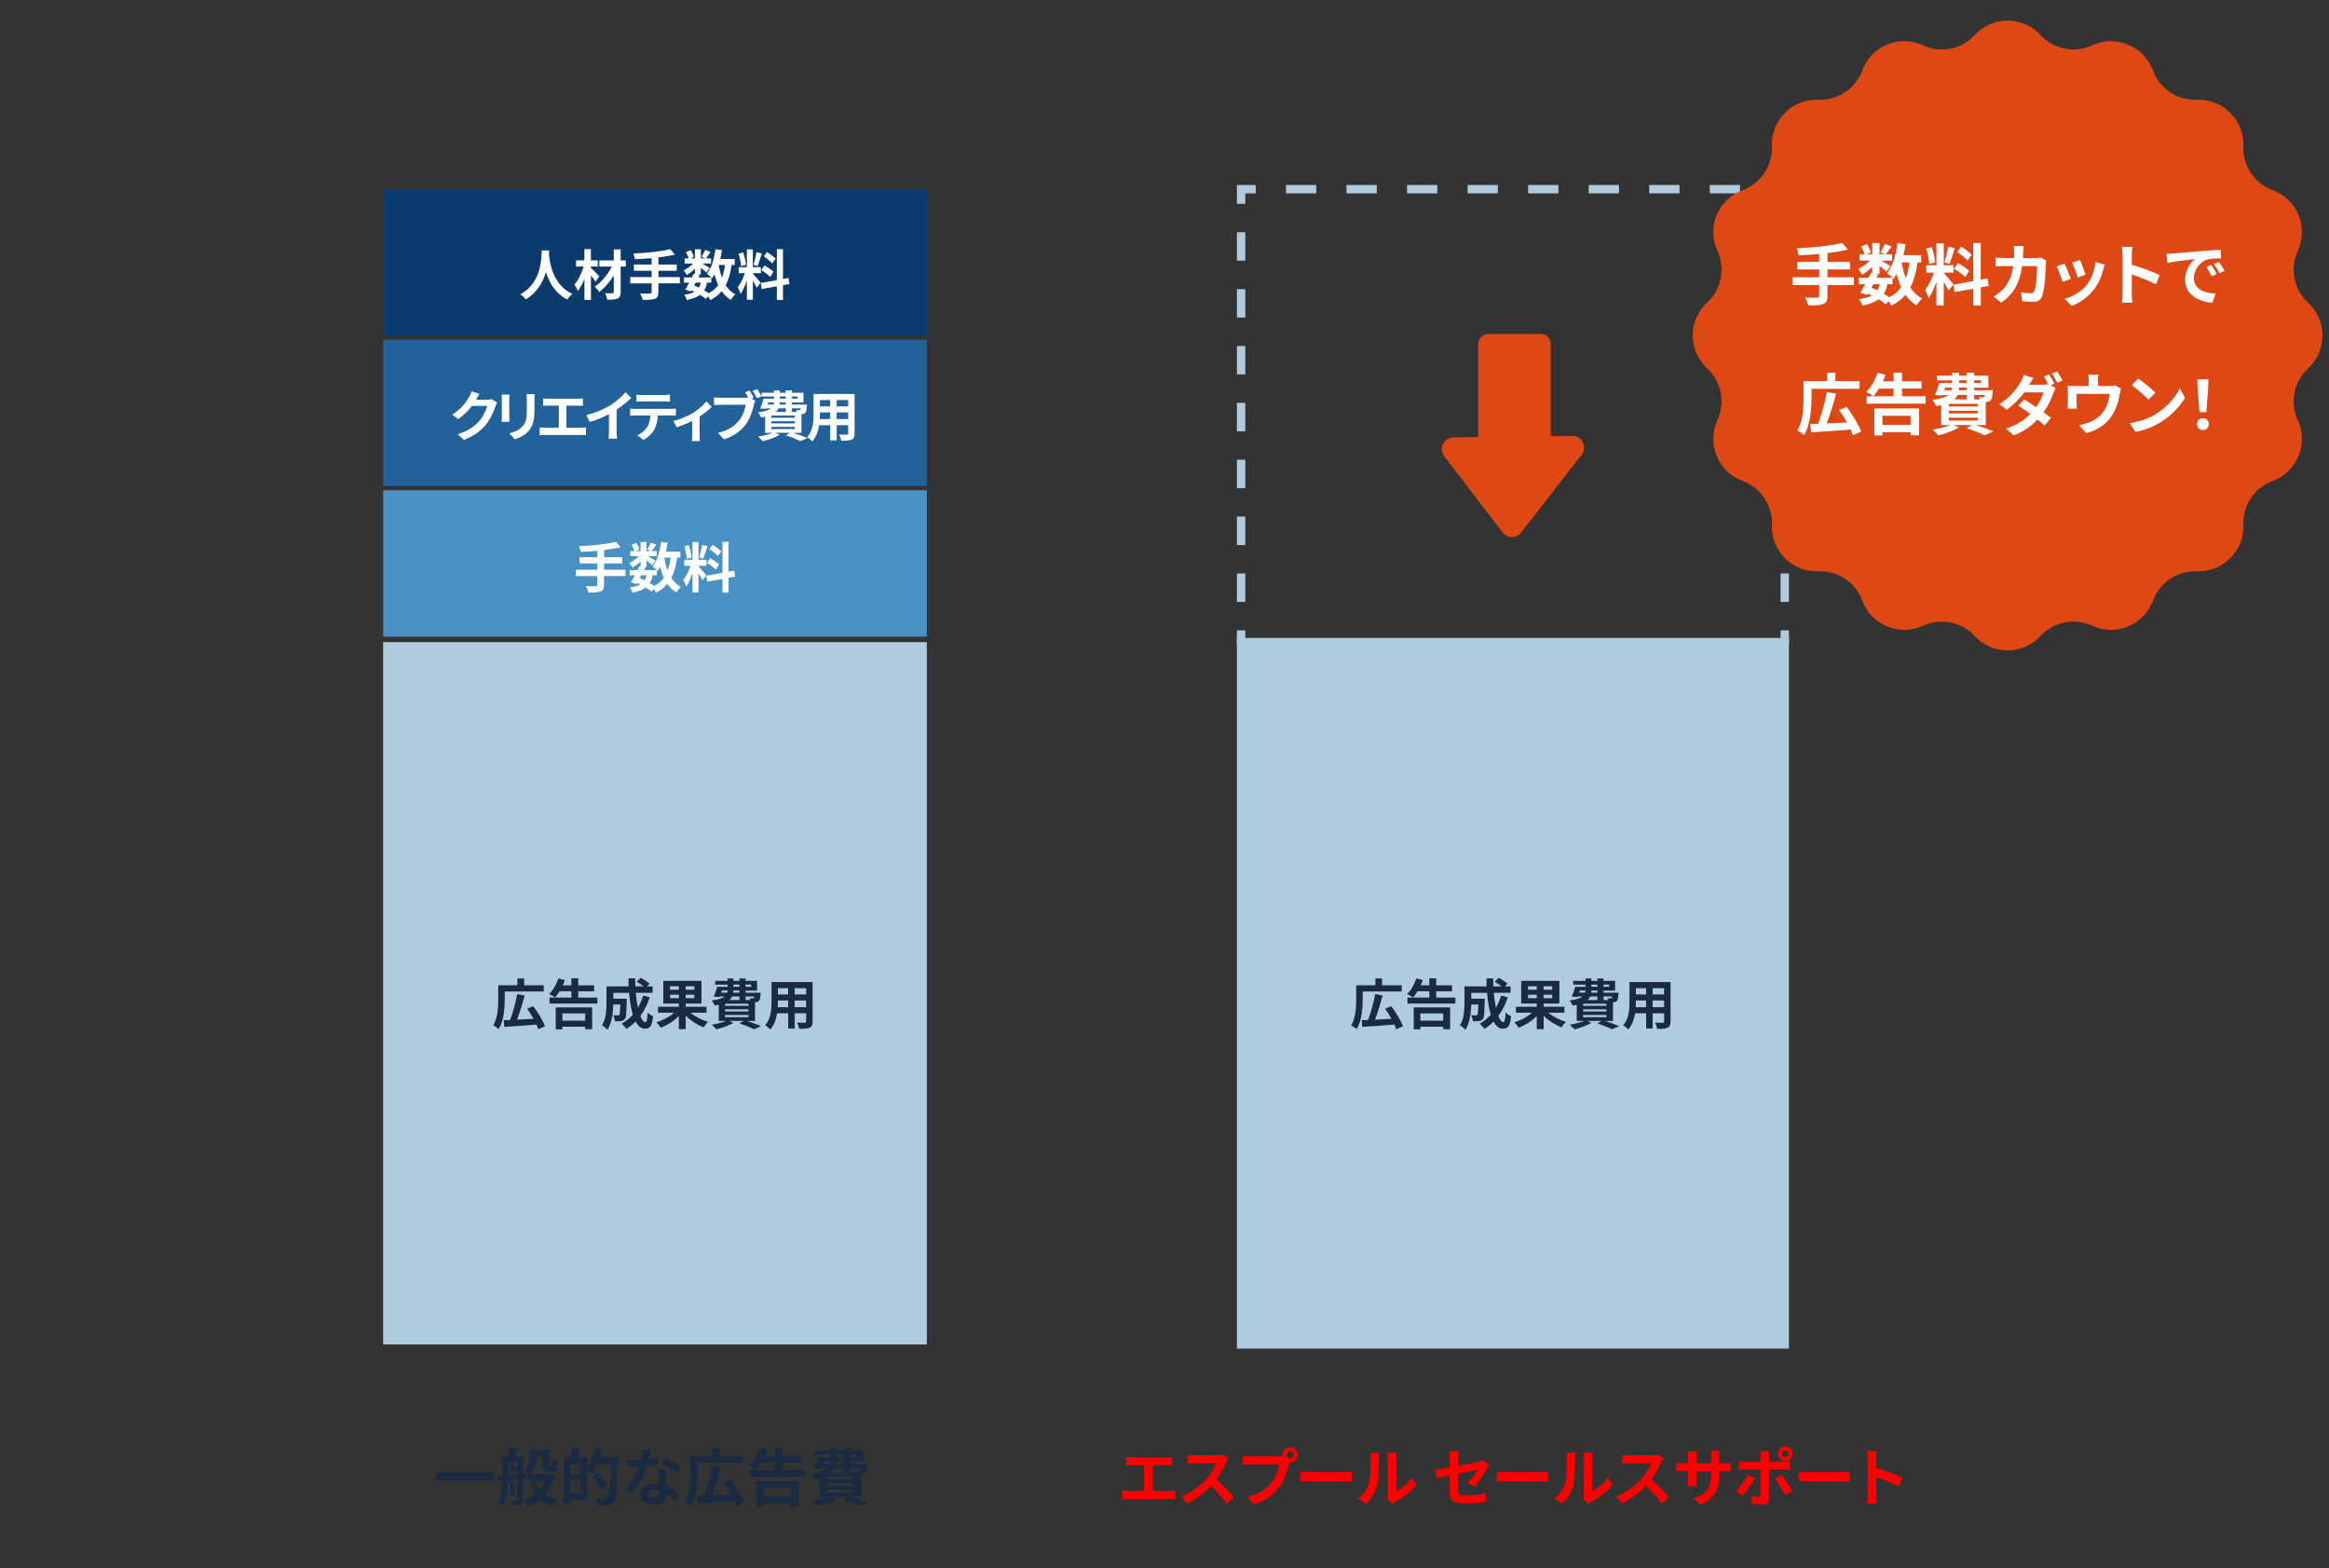 <?xml version="1.0" encoding="UTF-8"?>
<svg id="_レイヤー_19" data-name="レイヤー_19" xmlns="http://www.w3.org/2000/svg" viewBox="0 0 557 375">
  <rect x="0" y="0" width="557" height="375" fill="#333333" stroke="none"/>
  <defs>
    <style>
      .cls-1 {
        fill: #0b3a6d;
      }

      .cls-2 {
        fill: #4990c4;
      }

      .cls-3, .cls-4 {
        fill: #afcbdd;
      }

      .cls-5 {
        stroke-dasharray: 6.8 6.8;
      }

      .cls-5, .cls-4, .cls-6, .cls-7 {
        stroke: #afcbdd;
        stroke-miterlimit: 10;
        stroke-width: 2px;
      }

      .cls-5, .cls-6, .cls-7 {
        fill: none;
      }

      .cls-8 {
        fill: #fff;
      }

      .cls-6 {
        stroke-dasharray: 7.24 7.24;
      }

      .cls-9 {
        fill: red;
      }

      .cls-10 {
        fill: #dd4814;
      }

      .cls-11 {
        fill: #1a2a40;
      }

      .cls-12 {
        fill: #226199;
      }
    </style>
  </defs>
  <g>
    <path class="cls-11" d="M118.09,352.09v1.93h-13.8v-1.93h13.8Z"/>
    <path class="cls-11" d="M125.09,353.71v4.9c0,.67-.11,1.07-.54,1.32-.42.24-.97.27-1.83.27-.04-.39-.24-1.02-.42-1.39.48.01.97.01,1.12.01.18,0,.22-.06.22-.24v-4.71l-2.13.22c-.03,1.98-.24,4.48-1.25,6.09-.25-.24-.85-.63-1.2-.78.87-1.42,1.02-3.43,1.05-5.14l-.87.09-.18-1.42,1.05-.09v-4.62h1.37c.17-.64.34-1.44.4-2.04l1.91.3c-.22.62-.46,1.23-.67,1.74h1.96v4.12l.63-.08.04,1.37-.67.08ZM121.52,352.71c.67-.06,1.4-.14,2.13-.21v-2.9h-2.13v3.11ZM122.71,349.95c.36.57.67,1.33.76,1.86l-1.12.45c-.08-.51-.34-1.3-.67-1.89l1.04-.42ZM123.04,357.72h-1.02v-3.42h1.02v3.42ZM132.61,352.84c-.44,1.9-1.19,3.42-2.19,4.59.83.58,1.82,1.04,2.99,1.29-.38.34-.83,1.02-1.07,1.47-1.24-.34-2.28-.88-3.13-1.61-.87.69-1.89,1.22-3.01,1.62-.2-.43-.62-1.12-.95-1.48,1.04-.3,1.98-.77,2.78-1.38-.63-.84-1.14-1.82-1.53-2.94l1.38-.31h-1.83v-1.56h.63c-.27-.27-.92-.79-1.25-.99,1.06-.83,1.17-1.92,1.17-2.83v-1.96h4.77v3.31c0,.25-.01.41.01.45.03.06.09.08.15.08h.24c.08,0,.15-.02.19-.06.06-.03.09-.12.12-.31.03-.21.04-.68.06-1.25.29.24.84.52,1.27.66-.04.61-.1,1.27-.21,1.54-.1.28-.29.49-.51.6-.21.12-.54.18-.81.18h-.78c-.36,0-.76-.12-1-.38-.24-.24-.34-.57-.34-1.5v-1.78h-1.59v.45c0,1.28-.24,2.83-1.47,3.79h4.5l.29-.06,1.12.38ZM127.93,354.09c.3.81.71,1.54,1.23,2.19.56-.63,1-1.37,1.32-2.19h-2.55Z"/>
    <path class="cls-11" d="M147.8,348.51s0,.6-.02.81c-.2,6.71-.36,9.09-.97,9.88-.42.55-.84.72-1.44.83-.57.08-1.47.06-2.35.03-.03-.5-.27-1.25-.58-1.74.96.09,1.84.09,2.23.09.3,0,.47-.06.66-.25.44-.48.63-2.73.79-8.02h-3.21c-.39.9-.85,1.72-1.32,2.37-.24-.23-.75-.57-1.16-.84v7h-4v1.09h-1.62v-11.14h1.7c.2-.75.38-1.71.43-2.41l1.95.27c-.25.75-.53,1.5-.78,2.14h2.33v2.43c.87-1.26,1.59-3.08,2.03-4.83l1.71.39c-.17.65-.36,1.28-.58,1.91h4.21ZM138.82,350.17h-2.38v2.43h2.38v-2.43ZM138.82,357.09v-2.94h-2.38v2.94h2.38ZM143.8,356.28c-.42-.9-1.35-2.37-2.08-3.46l1.39-.79c.75,1.04,1.74,2.46,2.21,3.33l-1.51.93Z"/>
    <path class="cls-11" d="M155.21,348.88c.73-.13,1.44-.3,2.02-.48l.06,1.74c-.69.18-1.62.38-2.62.53-.72,2.1-2,4.72-3.21,6.42l-1.82-.93c1.19-1.47,2.4-3.67,3.06-5.29-.27.02-.53.02-.78.02-.62,0-1.23-.02-1.88-.06l-.13-1.74c.64.07,1.44.1,2,.1.45,0,.9-.01,1.36-.06.21-.83.38-1.73.41-2.5l2.07.21c-.12.48-.32,1.25-.54,2.05ZM159.26,353.41c.01.44.06,1.16.09,1.91,1.29.48,2.34,1.23,3.1,1.92l-1,1.61c-.52-.48-1.2-1.11-2.02-1.61v.15c0,1.39-.77,2.47-2.9,2.47-1.86,0-3.33-.83-3.33-2.47,0-1.47,1.23-2.59,3.31-2.59.36,0,.69.03,1.04.06-.06-1.11-.13-2.45-.17-3.36h1.88c-.04.63-.02,1.26,0,1.92ZM156.26,358.14c1.04,0,1.35-.57,1.35-1.4v-.3c-.39-.09-.79-.15-1.21-.15-.87,0-1.42.39-1.42.92,0,.56.46.93,1.29.93ZM158.24,350.16l.96-1.48c1.08.46,2.94,1.48,3.71,2.04l-1.06,1.58c-.87-.69-2.58-1.67-3.6-2.13Z"/>
    <path class="cls-11" d="M166.9,351.88c0,2.37-.24,6.03-1.65,8.29-.33-.3-1.11-.83-1.53-.99,1.29-2.12,1.39-5.19,1.39-7.3v-3.78h5.28v-1.89h1.86v1.89h5.42v1.71h-10.77v2.07ZM176.15,360.24c-.12-.39-.29-.83-.51-1.29-3.17.25-6.52.5-8.85.63l-.17-1.84c.53-.01,1.11-.04,1.75-.06.75-2.01,1.56-4.89,1.96-7.16l2.04.41c-.58,2.26-1.36,4.77-2.08,6.66,1.43-.06,3-.13,4.54-.22-.52-.96-1.15-1.93-1.75-2.77l1.67-.72c1.29,1.71,2.7,3.97,3.24,5.55l-1.84.83Z"/>
    <path class="cls-11" d="M192.47,351.49v1.65h-13.21v-1.65h6.03v-1.72h-3.27c-.39.66-.81,1.23-1.23,1.7-.38-.29-1.18-.75-1.63-.95,1.08-1.02,2.03-2.67,2.55-4.29l1.79.45c-.17.5-.36.97-.58,1.46h2.38v-1.95h1.89v1.95h4.38v1.63h-4.38v1.72h5.29ZM180.98,354.21h10.05v6.01h-1.92v-.69h-6.3v.74h-1.83v-6.06ZM182.81,355.86v2.03h6.3v-2.03h-6.3Z"/>
    <path class="cls-11" d="M203.71,357.93c1.44.46,3.01,1.03,3.96,1.44l-1.98.86c-.88-.45-2.44-1.08-4-1.59l1.14-.71h-4l1.18.54c-1.25.73-3.15,1.41-4.68,1.78-.29-.34-.92-.97-1.29-1.27,1.4-.24,2.92-.62,3.97-1.05h-2.04v-4.46c-.35.08-.71.13-1.11.2-.15-.38-.57-1.05-.84-1.38,1.86-.24,2.94-.62,3.55-1.11h-1.32l-.04.13-1.62-.1c.33-.74.69-1.82.95-2.7h2.85v-.6h-3.4v-1.05h3.4v-.64h1.62v.64h1.67v-.64h1.7v.64h3.18v2.69h-3.18v.58h4.15s-.01.3-.03.46c-.08.97-.17,1.51-.42,1.79-.22.22-.55.34-.87.36-.06,0-.14.02-.23.02v5.17h-2.26ZM196.64,350.13h1.63c.06-.18.09-.38.09-.58h-1.53l-.19.58ZM204.16,353.19h-6.45v.58h6.45v-.58ZM204.16,354.73h-6.45v.6h6.45v-.6ZM197.71,356.91h6.45v-.62h-6.45v.62ZM199.67,351.18c-.17.36-.4.69-.73.99h2.73v-.99h-2ZM201.67,349.54h-1.67c-.01.19-.03.39-.04.58h1.71v-.58ZM200,348.51h1.67v-.6h-1.67v.6ZM203.36,347.91v.6h1.56v-.6h-1.56ZM203.36,351.18v.99h1.3c-.04-.18-.12-.36-.18-.5.34.04.66.06.82.04.14,0,.23,0,.32-.11.06-.07.1-.21.13-.43h-2.4Z"/>
  </g>
  <g>
    <path class="cls-9" d="M270.74,348.52h8.16c.45,0,.97-.04,1.41-.09v2.05c-.45-.03-.97-.06-1.41-.06h-3.17v6.12h3.97c.54,0,1.02-.06,1.41-.12v2.17c-.44-.06-1.07-.08-1.41-.08h-9.88c-.45,0-.97.01-1.47.08v-2.17c.46.08,1,.12,1.47.12h3.81v-6.12h-2.89c-.41,0-1.05.03-1.42.06v-2.05c.39.04,1,.09,1.42.09Z"/>
    <path class="cls-9" d="M293.28,349.66c-.51,1.17-1.35,2.77-2.35,4.12,1.48,1.29,3.3,3.21,4.18,4.29l-1.71,1.49c-.97-1.35-2.37-2.88-3.78-4.25-1.59,1.68-3.58,3.24-5.64,4.21l-1.54-1.62c2.42-.9,4.74-2.73,6.15-4.3.99-1.12,1.9-2.61,2.23-3.67h-5.08c-.63,0-1.45.09-1.77.11v-2.13c.41.06,1.32.1,1.77.1h5.29c.65,0,1.25-.09,1.54-.2l1.23.92c-.12.17-.39.63-.53.93Z"/>
    <path class="cls-9" d="M308.55,346.11c.97,0,1.79.81,1.79,1.8s-.81,1.78-1.79,1.78c-.06,0-.13,0-.2-.01-.04.17-.08.32-.12.45-.34,1.47-.99,3.79-2.25,5.46-1.35,1.8-3.36,3.28-6.03,4.15l-1.63-1.8c2.97-.69,4.66-2,5.88-3.52.99-1.25,1.56-2.94,1.75-4.23h-6.98c-.69,0-1.41.03-1.78.06v-2.12c.43.06,1.29.12,1.78.12h6.95c.21,0,.54-.02.85-.06-.01-.09-.03-.18-.03-.28,0-.99.81-1.8,1.8-1.8ZM308.55,348.76c.46,0,.85-.39.85-.85s-.39-.87-.85-.87-.87.39-.87.87.39.85.87.85Z"/>
    <path class="cls-9" d="M313.49,352.05h8.05c.71,0,1.37-.06,1.75-.09v2.35c-.36-.01-1.12-.08-1.75-.08h-8.05c-.86,0-1.86.03-2.42.08v-2.35c.54.04,1.63.09,2.42.09Z"/>
    <path class="cls-9" d="M327.38,354.76c.42-1.29.44-4.12.44-5.94,0-.6-.04-1.01-.13-1.38h2.2c-.01.08-.1.74-.1,1.37,0,1.77-.04,4.93-.45,6.45-.45,1.69-1.39,3.17-2.67,4.3l-1.83-1.21c1.32-.93,2.13-2.31,2.55-3.58ZM331.9,357.46v-8.74c0-.67-.11-1.25-.12-1.29h2.23s-.1.63-.1,1.3v7.84c1.21-.52,2.7-1.71,3.71-3.17l1.15,1.65c-1.25,1.62-3.4,3.24-5.08,4.09-.33.18-.51.33-.64.45l-1.26-1.04c.06-.29.12-.71.12-1.11Z"/>
    <path class="cls-9" d="M346.73,352.81c-1.33.27-2.52.51-3.15.66l-.36-1.96c.71-.09,2.03-.32,3.51-.58v-2.15c0-.49-.04-1.26-.12-1.72h2.24c-.06.46-.13,1.21-.13,1.72v1.77c2.19-.42,4.29-.84,4.96-1,.42-.09.78-.2,1.06-.35l1.44,1.11c-.13.21-.36.55-.5.83-.66,1.25-2.03,3.3-3.1,4.36l-1.65-.97c.99-.88,1.98-2.25,2.4-3.04-.46.11-2.49.5-4.62.93v3.98c0,.93.27,1.26,1.92,1.26s3.24-.21,4.72-.51l-.06,2.04c-1.25.18-3.04.33-4.65.33-3.42,0-3.92-.82-3.92-2.59v-4.09Z"/>
    <path class="cls-9" d="M360.4,352.05h8.05c.71,0,1.37-.06,1.75-.09v2.35c-.36-.01-1.12-.08-1.75-.08h-8.05c-.86,0-1.86.03-2.42.08v-2.35c.54.04,1.63.09,2.42.09Z"/>
    <path class="cls-9" d="M374.29,354.76c.42-1.29.44-4.12.44-5.94,0-.6-.04-1.01-.13-1.38h2.2c-.01.08-.1.74-.1,1.37,0,1.77-.04,4.93-.45,6.45-.45,1.69-1.39,3.17-2.67,4.3l-1.83-1.21c1.32-.93,2.13-2.31,2.55-3.58ZM378.8,357.46v-8.74c0-.67-.11-1.25-.12-1.29h2.23s-.1.63-.1,1.3v7.84c1.21-.52,2.7-1.71,3.71-3.17l1.15,1.65c-1.25,1.62-3.4,3.24-5.08,4.09-.33.18-.51.33-.64.45l-1.26-1.04c.06-.29.12-.71.12-1.11Z"/>
    <path class="cls-9" d="M397.31,349.66c-.51,1.17-1.35,2.77-2.35,4.12,1.48,1.29,3.3,3.21,4.18,4.29l-1.71,1.49c-.97-1.35-2.37-2.88-3.78-4.25-1.59,1.68-3.58,3.24-5.64,4.21l-1.54-1.62c2.42-.9,4.74-2.73,6.15-4.3.99-1.12,1.9-2.61,2.23-3.67h-5.08c-.63,0-1.45.09-1.77.11v-2.13c.41.06,1.32.1,1.77.1h5.29c.65,0,1.25-.09,1.54-.2l1.23.92c-.12.17-.39.63-.53.93Z"/>
    <path class="cls-9" d="M406.67,359.85l-1.61-1.52c2.9-1,4.17-2.29,4.17-5.98v-.57h-3.55v2.04c0,.66.04,1.28.06,1.58h-2.1c.04-.3.09-.9.09-1.58v-2.04h-1.27c-.75,0-1.29.03-1.62.06v-2.04c.25.04.87.13,1.62.13h1.27v-1.48c0-.44-.04-.9-.09-1.35h2.13c-.04.29-.09.76-.09,1.35v1.48h3.55v-1.58c0-.6-.04-1.09-.09-1.39h2.14c-.04.3-.1.79-.1,1.39v1.58h1.11c.79,0,1.25-.03,1.65-.1v1.99c-.33-.03-.86-.04-1.65-.04h-1.11v.5c0,3.72-.9,5.99-4.51,7.58Z"/>
    <path class="cls-9" d="M416.77,357.7l-1.62-1.11c1-.96,2.21-2.61,2.82-3.87l1.7.79c-.69,1.33-2.07,3.3-2.9,4.18ZM423.05,348.37v1.2h3.49c.42,0,1.08-.04,1.49-.1v1.96c-.48-.03-1.06-.04-1.47-.04h-3.51v6.97c0,.87-.5,1.41-1.56,1.41-.81,0-1.68-.04-2.44-.13l-.18-1.86c.65.12,1.31.18,1.67.18.39,0,.54-.15.56-.54.01-.55.01-5.31.01-6.01h0s-3.81-.01-3.81-.01c-.45,0-1.04.01-1.46.06v-1.99c.45.06.97.12,1.46.12h3.81v-1.2c0-.39-.08-1.05-.13-1.31h2.22c-.03.21-.13.93-.13,1.31ZM428.68,356.62l-1.77.96c-.64-1.29-1.71-3.1-2.43-4.02l1.63-.88c.76.96,1.96,2.85,2.57,3.94ZM427,345.91c.96,0,1.73.78,1.73,1.74s-.77,1.74-1.73,1.74-1.74-.78-1.74-1.74.78-1.74,1.74-1.74ZM427,348.46c.45,0,.81-.36.81-.81s-.36-.81-.81-.81-.82.36-.82.81.37.81.82.81Z"/>
    <path class="cls-9" d="M432.62,352.05h8.05c.71,0,1.37-.06,1.75-.09v2.35c-.36-.01-1.12-.08-1.75-.08h-8.05c-.86,0-1.86.03-2.42.08v-2.35c.54.04,1.63.09,2.42.09Z"/>
    <path class="cls-9" d="M446.66,348.84c0-.53-.04-1.28-.15-1.8h2.34c-.06.52-.13,1.18-.13,1.8v2.22c2.01.58,4.89,1.65,6.27,2.33l-.85,2.07c-1.54-.81-3.79-1.68-5.42-2.23v4.24c0,.44.08,1.49.13,2.1h-2.34c.09-.6.15-1.5.15-2.1v-8.62Z"/>
  </g>
  <rect class="cls-4" x="296.82" y="153.56" width="130.02" height="167.95"/>
  <g>
    <line class="cls-7" x1="296.82" y1="154.24" x2="296.82" y2="150.74"/>
    <line class="cls-5" x1="296.82" y1="143.94" x2="296.82" y2="52.14"/>
    <polyline class="cls-7" points="296.82 48.74 296.82 45.24 300.32 45.24"/>
    <line class="cls-6" x1="307.55" y1="45.24" x2="419.72" y2="45.24"/>
    <polyline class="cls-7" points="423.34 45.24 426.84 45.24 426.84 48.74"/>
    <line class="cls-5" x1="426.84" y1="55.54" x2="426.84" y2="147.34"/>
    <line class="cls-7" x1="426.84" y1="150.74" x2="426.84" y2="154.24"/>
  </g>
  <g>
    <path class="cls-11" d="M325.9,238.9c0,2.05-.21,5.23-1.43,7.19-.29-.26-.96-.72-1.33-.86,1.12-1.83,1.21-4.5,1.21-6.33v-3.28h4.58v-1.64h1.61v1.64h4.69v1.48h-9.33v1.79ZM333.92,246.14c-.1-.34-.25-.71-.44-1.12-2.74.22-5.66.43-7.67.55l-.14-1.6c.46-.01.96-.04,1.52-.05.65-1.74,1.35-4.24,1.7-6.2l1.77.35c-.51,1.96-1.18,4.13-1.81,5.77,1.23-.05,2.6-.12,3.94-.2-.46-.83-1-1.68-1.52-2.41l1.44-.62c1.12,1.48,2.34,3.45,2.81,4.81l-1.6.71Z"/>
    <path class="cls-11" d="M348.06,238.56v1.43h-11.45v-1.43h5.23v-1.5h-2.83c-.34.57-.7,1.07-1.07,1.47-.33-.25-1.03-.65-1.42-.82.94-.88,1.75-2.31,2.21-3.72l1.55.39c-.14.43-.31.85-.51,1.26h2.07v-1.69h1.64v1.69h3.8v1.42h-3.8v1.5h4.59ZM338.1,240.91h8.71v5.21h-1.66v-.6h-5.46v.64h-1.59v-5.25ZM339.69,242.34v1.75h5.46v-1.75h-5.46Z"/>
    <path class="cls-11" d="M360.58,238.49c-.53,1.69-1.3,3.2-2.24,4.46.38.94.79,1.48,1.21,1.48.31,0,.47-.65.53-2.28.35.36.9.7,1.31.87-.25,2.41-.77,2.98-1.98,2.98-.91,0-1.62-.65-2.2-1.72-.66.69-1.39,1.27-2.2,1.77-.23-.34-.79-.97-1.12-1.27,1-.55,1.9-1.26,2.65-2.11-.44-1.47-.73-3.29-.9-5.24h-3.77v1.39h3.21s-.01.4-.01.58c-.04,2.73-.12,3.89-.42,4.26-.25.34-.51.46-.9.52-.34.05-.9.05-1.5.04-.03-.46-.2-1.05-.43-1.44.47.04.91.05,1.12.05.18,0,.29-.03.39-.16.13-.18.18-.81.22-2.44h-1.69c-.05,1.9-.33,4.43-1.39,6.02-.27-.3-.96-.87-1.31-1.05.99-1.56,1.08-3.82,1.08-5.51v-3.8h5.3c-.03-.64-.05-1.27-.05-1.92h1.62c-.01.65,0,1.29.03,1.92h1.99c-.48-.39-1.13-.81-1.66-1.13l.94-.92c.71.36,1.66.96,2.12,1.39l-.62.66h1.35v1.53h-4.02c.12,1.3.3,2.52.52,3.56.51-.87.94-1.83,1.25-2.89l1.55.38Z"/>
    <path class="cls-11" d="M370.3,242.19c1.14.92,2.73,1.75,4.21,2.18-.35.31-.82.92-1.04,1.31-1.51-.57-3.09-1.59-4.3-2.77v3.2h-1.64v-3.13c-1.2,1.2-2.78,2.21-4.33,2.78-.23-.36-.7-.96-1.05-1.29,1.55-.46,3.16-1.31,4.25-2.29h-3.85v-1.42h4.98v-.77h-3.72v-5.43h9.13v5.43h-3.77v.77h4.97v1.42h-3.83ZM365.44,236.69h2.09v-.83h-2.09v.83ZM367.54,238.71v-.83h-2.09v.83h2.09ZM371.24,235.85h-2.07v.83h2.07v-.83ZM371.24,237.88h-2.07v.83h2.07v-.83Z"/>
    <path class="cls-11" d="M383.8,244.14c1.25.4,2.61.9,3.43,1.25l-1.72.74c-.77-.39-2.12-.94-3.47-1.38l.99-.61h-3.47l1.03.47c-1.08.64-2.73,1.22-4.06,1.55-.25-.3-.79-.84-1.12-1.1,1.21-.21,2.54-.53,3.45-.91h-1.77v-3.86c-.3.06-.61.12-.96.17-.13-.33-.49-.91-.73-1.2,1.61-.21,2.55-.53,3.08-.96h-1.14l-.04.12-1.4-.09c.29-.64.6-1.57.82-2.34h2.47v-.52h-2.95v-.91h2.95v-.56h1.4v.56h1.44v-.56h1.47v.56h2.76v2.33h-2.76v.51h3.6s-.01.26-.03.4c-.06.84-.14,1.31-.36,1.55-.2.2-.48.3-.75.31-.05,0-.12.01-.2.01v4.49h-1.96ZM377.67,237.38h1.42c.05-.16.08-.33.08-.51h-1.33l-.17.51ZM384.19,240.03h-5.59v.51h5.59v-.51ZM384.19,241.37h-5.59v.52h5.59v-.52ZM378.6,243.25h5.59v-.53h-5.59v.53ZM380.3,238.29c-.14.31-.35.6-.64.86h2.37v-.86h-1.73ZM382.03,236.87h-1.44l-.04.51h1.48v-.51ZM380.59,235.97h1.44v-.52h-1.44v.52ZM383.5,235.45v.52h1.35v-.52h-1.35ZM383.5,238.29v.86h1.13c-.04-.16-.1-.31-.16-.43.3.04.57.05.71.04.12,0,.2,0,.27-.09.05-.06.09-.18.12-.38h-2.08Z"/>
    <path class="cls-11" d="M399.52,244.28c0,.83-.18,1.25-.7,1.48-.53.26-1.33.29-2.5.27-.05-.42-.3-1.08-.49-1.48.73.04,1.59.03,1.82.03.25,0,.34-.08.34-.31v-1.95h-2.74v3.63h-1.56v-3.63h-2.65c-.23,1.42-.7,2.85-1.64,3.86-.25-.29-.87-.82-1.22-1,1.42-1.56,1.53-3.87,1.53-5.69v-4.64h9.82v9.44ZM393.68,240.86v-1.6h-2.44v.23c0,.42-.01.88-.04,1.37h2.48ZM391.23,236.31v1.51h2.44v-1.51h-2.44ZM397.98,236.31h-2.74v1.51h2.74v-1.51ZM397.98,240.86v-1.6h-2.74v1.6h2.74Z"/>
  </g>
  <rect class="cls-3" x="91.63" y="153.56" width="130.02" height="167.95"/>
  <g>
    <path class="cls-11" d="M120.71,238.9c0,2.05-.21,5.23-1.43,7.19-.29-.26-.96-.72-1.33-.86,1.12-1.83,1.21-4.5,1.21-6.33v-3.28h4.58v-1.64h1.61v1.64h4.69v1.48h-9.33v1.79ZM128.73,246.14c-.1-.34-.25-.71-.44-1.12-2.74.22-5.66.43-7.67.55l-.14-1.6c.46-.01.96-.04,1.52-.05.65-1.74,1.35-4.24,1.7-6.2l1.77.35c-.51,1.96-1.18,4.13-1.81,5.77,1.23-.05,2.6-.12,3.94-.2-.46-.83-1-1.68-1.52-2.41l1.44-.62c1.12,1.48,2.34,3.45,2.81,4.81l-1.6.71Z"/>
    <path class="cls-11" d="M142.87,238.56v1.43h-11.45v-1.43h5.23v-1.5h-2.83c-.34.57-.7,1.07-1.07,1.47-.33-.25-1.03-.65-1.42-.82.94-.88,1.75-2.31,2.21-3.72l1.55.39c-.14.43-.31.85-.51,1.26h2.07v-1.69h1.64v1.69h3.8v1.42h-3.8v1.5h4.59ZM132.91,240.91h8.71v5.21h-1.66v-.6h-5.46v.64h-1.59v-5.25ZM134.5,242.34v1.75h5.46v-1.75h-5.46Z"/>
    <path class="cls-11" d="M155.39,238.49c-.53,1.69-1.3,3.2-2.24,4.46.38.94.79,1.48,1.21,1.48.31,0,.47-.65.53-2.28.35.36.9.7,1.31.87-.25,2.41-.77,2.98-1.98,2.98-.91,0-1.62-.65-2.2-1.72-.66.69-1.39,1.27-2.2,1.77-.23-.34-.79-.97-1.12-1.27,1-.55,1.9-1.26,2.65-2.11-.44-1.47-.73-3.29-.9-5.24h-3.77v1.39h3.21s-.01.4-.01.58c-.04,2.73-.12,3.89-.42,4.26-.25.34-.51.46-.9.52-.34.05-.9.05-1.5.04-.03-.46-.2-1.05-.43-1.44.47.04.91.05,1.12.05.18,0,.29-.03.39-.16.13-.18.18-.81.22-2.44h-1.69c-.05,1.9-.33,4.43-1.39,6.02-.27-.3-.96-.87-1.31-1.05.99-1.56,1.08-3.82,1.08-5.51v-3.8h5.3c-.03-.64-.05-1.27-.05-1.92h1.62c-.01.65,0,1.29.03,1.92h1.99c-.48-.39-1.13-.81-1.66-1.13l.94-.92c.71.36,1.66.96,2.12,1.39l-.62.66h1.35v1.53h-4.02c.12,1.3.3,2.52.52,3.56.51-.87.94-1.83,1.25-2.89l1.55.38Z"/>
    <path class="cls-11" d="M165.12,242.19c1.14.92,2.73,1.75,4.21,2.18-.35.31-.82.92-1.04,1.31-1.51-.57-3.09-1.59-4.3-2.77v3.2h-1.64v-3.13c-1.2,1.2-2.78,2.21-4.33,2.78-.23-.36-.7-.96-1.05-1.29,1.55-.46,3.16-1.31,4.25-2.29h-3.85v-1.42h4.98v-.77h-3.72v-5.43h9.13v5.43h-3.77v.77h4.97v1.42h-3.83ZM160.25,236.69h2.09v-.83h-2.09v.83ZM162.35,238.71v-.83h-2.09v.83h2.09ZM166.05,235.85h-2.07v.83h2.07v-.83ZM166.05,237.88h-2.07v.83h2.07v-.83Z"/>
    <path class="cls-11" d="M178.61,244.14c1.25.4,2.61.9,3.43,1.25l-1.72.74c-.77-.39-2.12-.94-3.47-1.38l.99-.61h-3.47l1.03.47c-1.08.64-2.73,1.22-4.06,1.55-.25-.3-.79-.84-1.12-1.1,1.21-.21,2.54-.53,3.45-.91h-1.77v-3.86c-.3.06-.61.12-.96.17-.13-.33-.49-.91-.73-1.2,1.61-.21,2.55-.53,3.08-.96h-1.14l-.04.12-1.4-.09c.29-.64.6-1.57.82-2.34h2.47v-.52h-2.95v-.91h2.95v-.56h1.4v.56h1.44v-.56h1.47v.56h2.76v2.33h-2.76v.51h3.6s-.01.26-.03.4c-.06.84-.14,1.31-.36,1.55-.2.2-.48.3-.75.31-.05,0-.12.01-.2.01v4.49h-1.96ZM172.49,237.38h1.42c.05-.16.08-.33.08-.51h-1.33l-.17.51ZM179,240.03h-5.59v.51h5.59v-.51ZM179,241.37h-5.59v.52h5.59v-.52ZM173.41,243.25h5.59v-.53h-5.59v.53ZM175.11,238.29c-.14.31-.35.6-.64.86h2.37v-.86h-1.73ZM176.84,236.87h-1.44l-.04.51h1.48v-.51ZM175.4,235.97h1.44v-.52h-1.44v.52ZM178.31,235.45v.52h1.35v-.52h-1.35ZM178.31,238.29v.86h1.13c-.04-.16-.1-.31-.16-.43.3.04.57.05.71.04.12,0,.2,0,.27-.09.05-.06.09-.18.12-.38h-2.08Z"/>
    <path class="cls-11" d="M194.33,244.28c0,.83-.18,1.25-.7,1.48-.53.26-1.33.29-2.5.27-.05-.42-.3-1.08-.49-1.48.73.04,1.59.03,1.82.03.25,0,.34-.08.34-.31v-1.95h-2.74v3.63h-1.56v-3.63h-2.65c-.23,1.42-.7,2.85-1.64,3.86-.25-.29-.87-.82-1.22-1,1.42-1.56,1.53-3.87,1.53-5.69v-4.64h9.82v9.44ZM188.49,240.86v-1.6h-2.44v.23c0,.42-.01.88-.04,1.37h2.48ZM186.05,236.31v1.51h2.44v-1.51h-2.44ZM192.79,236.31h-2.74v1.51h2.74v-1.51ZM192.79,240.86v-1.6h-2.74v1.6h2.74Z"/>
  </g>
  <rect class="cls-1" x="91.63" y="45.24" width="130.02" height="35"/>
  <rect class="cls-12" x="91.63" y="81.24" width="130.02" height="35"/>
  <rect class="cls-2" x="91.63" y="117.24" width="130.02" height="35"/>
  <g>
    <path class="cls-8" d="M131.33,59.89c-.01.21-.03.47-.04.74.1,1.79.75,7.4,5.6,9.67-.48.36-.95.9-1.2,1.31-2.94-1.46-4.39-4.13-5.12-6.53-.7,2.34-2.07,4.85-4.81,6.53-.27-.4-.78-.87-1.3-1.23,5.19-2.87,5-8.78,5.1-10.49h1.77Z"/>
    <path class="cls-8" d="M142.43,67.4c-.26-.42-.68-1-1.1-1.56v5.88h-1.56v-5.03c-.46,1.13-.99,2.18-1.59,2.91-.16-.48-.52-1.13-.79-1.55.92-1.04,1.74-2.76,2.18-4.32h-1.81v-1.47h2v-2.68h1.56v2.68h1.64v1.47h-1.64v.35c.52.43,1.72,1.68,2,2l-.9,1.31ZM149.67,63.74h-1.23v6.08c0,.9-.2,1.3-.73,1.55-.52.26-1.35.3-2.47.3-.07-.44-.3-1.13-.52-1.56.71.03,1.52.03,1.74.03.23-.01.33-.08.33-.31v-3.95c-.96,1.55-2.21,2.99-3.46,3.94-.26-.4-.71-.95-1.12-1.27,1.61-1.01,3.17-2.91,4.11-4.8h-2.99v-1.47h3.46v-2.65h1.65v2.65h1.23v1.47Z"/>
    <path class="cls-8" d="M162.59,67.76h-5.13v2.12c0,.92-.23,1.33-.84,1.57-.62.23-1.56.27-2.89.26-.09-.44-.39-1.12-.64-1.53.96.04,2.05.04,2.34.04.3-.01.42-.1.42-.36v-2.09h-5.13v-1.51h5.13v-1.52h-4.25v-1.48h4.25v-1.52c-1.35.12-2.72.19-3.99.25-.04-.4-.23-1.03-.39-1.37,3.13-.13,6.7-.48,8.83-1.04l1.12,1.29c-1.16.3-2.52.52-3.95.69v1.7h4.37v1.48h-4.37v1.52h5.13v1.51Z"/>
    <path class="cls-8" d="M174.97,63.36c-.27,1.92-.71,3.54-1.42,4.85.6.92,1.35,1.66,2.3,2.16-.35.31-.83.91-1.07,1.34-.88-.53-1.6-1.22-2.18-2.07-.72.86-1.61,1.56-2.74,2.13-.09-.22-.29-.57-.49-.88l-.58.6c-.35-.3-.82-.64-1.35-.97-.77.57-1.81.95-3.2,1.23-.09-.44-.36-.96-.61-1.27,1.05-.14,1.86-.35,2.47-.7-.23-.13-.48-.25-.73-.35l-.14.25-1.35-.42c.29-.45.61-1.04.94-1.66h-1.24v-1.25h1.89c.16-.32.31-.64.44-.92l.29.07v-1.25c-.6.6-1.3,1.14-1.95,1.51-.17-.34-.49-.84-.78-1.12.79-.33,1.66-.95,2.29-1.62h-2.03v-1.22h.99c-.12-.44-.4-1.04-.68-1.51l1.12-.47c.34.49.68,1.16.78,1.61l-.83.36h1.09v-2.18h1.42v2.18h1.03l-.86-.38c.3-.47.66-1.16.87-1.65l1.3.52c-.4.56-.81,1.1-1.12,1.51h1.23v1.22h-2.13c.62.35,1.55.9,1.83,1.09l-.82,1.07c-.29-.27-.83-.73-1.34-1.13v1.57h-.83l.56.12-.31.62h3.09c-.3-.3-.77-.7-1.05-.9,1.11-1.33,1.73-3.54,2.04-5.85l1.56.21c-.1.73-.25,1.44-.42,2.13h3.46v1.43h-.73ZM166,68.27c.39.16.77.31,1.14.49.21-.33.38-.71.49-1.18h-1.26l-.38.69ZM169.09,67.59c-.14.73-.36,1.34-.69,1.85.4.23.78.47,1.08.69.96-.51,1.72-1.16,2.29-1.96-.36-.77-.65-1.62-.88-2.56-.18.34-.39.65-.6.94-.05-.05-.1-.12-.18-.2v1.25h-1.01ZM171.88,63.36c.18,1.09.44,2.12.79,3.05.33-.88.56-1.91.7-3.05h-1.5Z"/>
    <path class="cls-8" d="M180.99,68.82c-.2-.42-.56-1.09-.94-1.69v4.56h-1.43v-4.59c-.42,1.21-.94,2.42-1.5,3.2-.13-.47-.47-1.17-.7-1.6.65-.79,1.31-2.18,1.72-3.37h-1.48v-1.44h1.96v-4.25h1.43v4.25h1.92v1.44h-1.92v.09c.38.38,1.61,1.83,1.88,2.2l-.95,1.2ZM177.23,63.66c-.03-.81-.29-2.07-.58-3l1.08-.29c.34.94.6,2.17.66,2.98l-1.16.31ZM182.21,60.59c-.34,1.04-.71,2.28-1.04,3.03l-.97-.27c.26-.82.57-2.13.71-3.04l1.3.29ZM187.25,68.21v3.51h-1.46v-3.25l-3.63.65-.23-1.44,3.86-.69v-7.41h1.46v7.15l1.33-.25.23,1.44-1.56.29ZM182.81,63.49c.75.4,1.72,1.03,2.18,1.5l-.78,1.24c-.43-.48-1.38-1.17-2.13-1.62l.73-1.11ZM184.69,63.02c-.4-.51-1.3-1.21-2.02-1.69l.74-1.04c.73.43,1.65,1.09,2.07,1.57l-.79,1.16Z"/>
  </g>
  <g>
    <path class="cls-8" d="M113.87,95.53s-.03.04-.04.07h2.61c.4,0,.83-.07,1.13-.16l1.33.82c-.14.25-.33.61-.43.94-.35,1.16-1.09,2.89-2.26,4.34-1.23,1.51-2.81,2.7-5.25,3.67l-1.53-1.38c2.67-.79,4.11-1.92,5.24-3.21.88-1.01,1.64-2.57,1.85-3.55h-3.65c-.87,1.13-2,2.28-3.28,3.15l-1.46-1.08c2.28-1.39,3.41-3.07,4.06-4.19.2-.33.47-.92.58-1.37l1.9.62c-.3.46-.64,1.04-.79,1.33Z"/>
    <path class="cls-8" d="M121.8,95.36v4.39c0,.32.01.83.04,1.13h-1.88c.01-.25.06-.75.06-1.14v-4.38c0-.25-.01-.7-.05-1h1.87c-.03.3-.04.58-.04,1ZM127.82,95.55v2.57c0,2.79-.55,4-1.51,5.07-.86.94-2.21,1.57-3.16,1.87l-1.35-1.43c1.29-.3,2.34-.79,3.12-1.64.9-.98,1.07-1.95,1.07-3.98v-2.47c0-.52-.03-.94-.08-1.3h1.96c-.03.36-.05.78-.05,1.3Z"/>
    <path class="cls-8" d="M131.13,95.35h7.07c.39,0,.84-.04,1.22-.08v1.78c-.39-.03-.84-.05-1.22-.05h-2.74v5.3h3.45c.47,0,.88-.05,1.22-.1v1.89c-.38-.05-.92-.07-1.22-.07h-8.57c-.39,0-.84.01-1.27.07v-1.89c.4.07.87.1,1.27.1h3.3v-5.3h-2.51c-.35,0-.91.03-1.24.05v-1.78c.34.04.87.08,1.24.08Z"/>
    <path class="cls-8" d="M145.91,96.96c1.34-.83,2.82-2.13,3.67-3.16l1.4,1.34c-.99.97-2.24,1.99-3.5,2.82v5.25c0,.57.03,1.38.12,1.7h-2.05c.05-.31.09-1.13.09-1.7v-4.16c-1.34.7-2.99,1.4-4.59,1.87l-.82-1.64c2.33-.6,4.24-1.44,5.68-2.33Z"/>
    <path class="cls-8" d="M151.95,97.78h8.51c.27,0,.85-.03,1.18-.08v1.69c-.33-.03-.82-.04-1.18-.04h-3.13c-.08,1.34-.36,2.43-.83,3.34-.46.9-1.46,1.91-2.61,2.5l-1.52-1.1c.92-.35,1.83-1.11,2.35-1.86.53-.81.75-1.78.81-2.87h-3.58c-.39,0-.88.03-1.25.05v-1.7c.39.04.84.08,1.25.08ZM153.6,94.46h5.23c.44,0,.96-.03,1.4-.09v1.68c-.44-.03-.95-.05-1.4-.05h-5.21c-.46,0-1,.03-1.4.05v-1.68c.43.07.96.09,1.39.09Z"/>
    <path class="cls-8" d="M165.69,98.78c1.26-.77,2.57-1.94,3.24-2.78l1.29,1.26c-.61.68-1.75,1.6-2.91,2.37v4.46c0,.46.01,1.14.09,1.4h-1.92c.03-.26.07-.95.07-1.4v-3.43c-1.14.57-2.6,1.17-3.73,1.52l-.77-1.53c1.69-.36,3.63-1.24,4.65-1.86Z"/>
    <path class="cls-8" d="M180.27,95.1l-.48.2.83.55c-.13.25-.22.62-.29.9-.31,1.27-.87,3.29-1.96,4.73-1.17,1.56-2.9,2.85-5.23,3.6l-1.42-1.56c2.57-.6,4.04-1.73,5.1-3.05.86-1.08,1.35-2.55,1.52-3.67h-6.04c-.6,0-1.21.03-1.55.05v-1.83c.38.05,1.12.1,1.55.1h6.02c.16,0,.38,0,.61-.03-.22-.43-.48-.88-.73-1.26l1.07-.44c.34.49.77,1.25,1,1.72ZM182.13,94.77l-1.08.47c-.29-.53-.69-1.27-1.04-1.75l1.08-.43c.33.47.79,1.26,1.04,1.72Z"/>
    <path class="cls-8" d="M189.7,103.5c1.25.4,2.61.9,3.43,1.25l-1.72.74c-.77-.39-2.12-.94-3.47-1.38l.99-.61h-3.47l1.03.47c-1.08.64-2.73,1.22-4.06,1.55-.25-.3-.79-.84-1.12-1.1,1.21-.21,2.54-.53,3.45-.91h-1.77v-3.86c-.3.06-.61.12-.96.17-.13-.33-.49-.91-.73-1.2,1.61-.21,2.55-.53,3.08-.96h-1.14l-.04.12-1.4-.09c.29-.64.6-1.57.82-2.34h2.47v-.52h-2.95v-.91h2.95v-.56h1.4v.56h1.44v-.56h1.47v.56h2.76v2.33h-2.76v.51h3.6s-.01.26-.03.4c-.06.84-.14,1.31-.36,1.55-.2.2-.48.3-.75.31-.05,0-.12.01-.19.01v4.49h-1.96ZM183.58,96.74h1.42c.05-.16.08-.33.08-.51h-1.33l-.17.51ZM190.09,99.39h-5.59v.51h5.59v-.51ZM190.09,100.73h-5.59v.52h5.59v-.52ZM184.5,102.61h5.59v-.53h-5.59v.53ZM186.2,97.65c-.14.31-.35.6-.64.86h2.37v-.86h-1.73ZM187.93,96.23h-1.44c-.01.17-.03.34-.04.51h1.48v-.51ZM186.49,95.33h1.44v-.52h-1.44v.52ZM189.4,94.81v.52h1.35v-.52h-1.35ZM189.4,97.65v.86h1.13c-.04-.16-.1-.31-.16-.43.3.04.57.05.71.04.12,0,.2,0,.27-.09.05-.06.09-.18.12-.38h-2.08Z"/>
    <path class="cls-8" d="M204.38,103.64c0,.83-.18,1.25-.7,1.48-.53.26-1.33.29-2.5.27-.05-.42-.3-1.08-.49-1.48.73.04,1.59.03,1.82.03.25,0,.34-.08.34-.31v-1.95h-2.74v3.63h-1.56v-3.63h-2.65c-.23,1.42-.7,2.85-1.64,3.86-.25-.29-.87-.82-1.22-1,1.42-1.56,1.53-3.87,1.53-5.69v-4.64h9.82v9.44ZM198.54,100.22v-1.6h-2.44v.23c0,.42-.01.88-.04,1.37h2.48ZM196.09,95.67v1.51h2.44v-1.51h-2.44ZM202.84,95.67h-2.74v1.51h2.74v-1.51ZM202.84,100.22v-1.6h-2.74v1.6h2.74Z"/>
  </g>
  <g>
    <path class="cls-8" d="M149.59,137.75h-5.13v2.12c0,.92-.23,1.33-.84,1.57-.62.23-1.56.27-2.89.26-.09-.44-.39-1.12-.64-1.53.96.04,2.05.04,2.34.04.3-.01.42-.1.42-.36v-2.09h-5.13v-1.51h5.13v-1.52h-4.25v-1.48h4.25v-1.52c-1.35.12-2.72.19-3.99.25-.04-.4-.23-1.03-.39-1.37,3.13-.13,6.7-.48,8.83-1.04l1.12,1.29c-1.16.3-2.52.52-3.95.69v1.7h4.37v1.48h-4.37v1.52h5.13v1.51Z"/>
    <path class="cls-8" d="M161.97,133.35c-.27,1.92-.71,3.54-1.42,4.85.6.92,1.35,1.66,2.3,2.16-.35.31-.83.91-1.07,1.34-.88-.53-1.6-1.22-2.18-2.07-.72.86-1.61,1.56-2.74,2.13-.09-.22-.29-.57-.49-.88l-.58.6c-.35-.3-.82-.64-1.35-.97-.77.57-1.81.95-3.2,1.23-.09-.44-.36-.96-.61-1.27,1.05-.14,1.86-.35,2.47-.7-.23-.13-.48-.25-.73-.35l-.14.25-1.35-.42c.29-.45.61-1.04.94-1.66h-1.24v-1.25h1.89c.16-.32.31-.64.44-.92l.29.07v-1.25c-.6.6-1.3,1.14-1.95,1.51-.17-.34-.49-.84-.78-1.12.79-.33,1.66-.95,2.29-1.62h-2.03v-1.22h.99c-.12-.44-.4-1.04-.68-1.51l1.12-.47c.34.49.68,1.16.78,1.61l-.83.36h1.09v-2.18h1.42v2.18h1.03l-.86-.38c.3-.47.66-1.16.87-1.65l1.3.52c-.4.56-.81,1.1-1.12,1.51h1.23v1.22h-2.13c.62.35,1.55.9,1.83,1.09l-.82,1.07c-.29-.27-.83-.73-1.34-1.13v1.57h-.83l.56.12-.31.62h3.09c-.3-.3-.77-.7-1.05-.9,1.11-1.33,1.73-3.54,2.04-5.85l1.56.21c-.1.73-.25,1.44-.42,2.13h3.46v1.43h-.73ZM153,138.26c.39.16.77.31,1.14.49.21-.33.38-.71.49-1.18h-1.26l-.38.69ZM156.09,137.58c-.14.73-.36,1.34-.69,1.85.4.23.78.47,1.08.69.96-.51,1.72-1.16,2.29-1.96-.36-.77-.65-1.62-.88-2.56-.18.34-.39.65-.6.94-.05-.05-.1-.12-.18-.2v1.25h-1.01ZM158.88,133.35c.18,1.09.44,2.12.79,3.05.33-.88.56-1.91.7-3.05h-1.5Z"/>
    <path class="cls-8" d="M167.99,138.81c-.2-.42-.56-1.09-.94-1.69v4.56h-1.43v-4.59c-.42,1.21-.94,2.42-1.5,3.2-.13-.47-.47-1.17-.7-1.6.65-.79,1.31-2.18,1.72-3.37h-1.48v-1.44h1.96v-4.25h1.43v4.25h1.92v1.44h-1.92v.09c.38.38,1.61,1.83,1.88,2.2l-.95,1.2ZM164.23,133.65c-.03-.81-.29-2.07-.58-3l1.08-.29c.34.94.6,2.17.66,2.98l-1.16.31ZM169.21,130.58c-.34,1.04-.71,2.28-1.04,3.03l-.97-.27c.26-.82.57-2.13.71-3.04l1.3.29ZM174.25,138.2v3.51h-1.46v-3.25l-3.63.65-.23-1.44,3.86-.69v-7.41h1.46v7.15l1.33-.25.23,1.44-1.56.29ZM169.81,133.48c.75.4,1.72,1.03,2.18,1.5l-.78,1.24c-.43-.48-1.38-1.17-2.13-1.62l.73-1.11ZM171.69,133.01c-.4-.51-1.3-1.21-2.02-1.69l.74-1.04c.73.43,1.65,1.09,2.07,1.57l-.79,1.16Z"/>
  </g>
  <path class="cls-10" d="M488.01,8.38h0c3.15,3.41,8.14,4.41,12.36,2.46h0c5.68-2.62,12.38.16,14.54,6.02h0c1.61,4.36,5.84,7.19,10.48,7h0c6.25-.25,11.38,4.88,11.13,11.13h0c-.18,4.64,2.64,8.87,7,10.48h0c5.87,2.16,8.64,8.87,6.02,14.54h0c-1.95,4.22-.95,9.21,2.46,12.36h0c4.59,4.24,4.59,11.5,0,15.74h0c-3.41,3.15-4.41,8.14-2.46,12.36h0c2.62,5.68-.16,12.38-6.02,14.54h0c-4.36,1.61-7.19,5.84-7,10.48h0c.25,6.25-4.88,11.38-11.13,11.13h0c-4.64-.18-8.87,2.64-10.48,7h0c-2.16,5.87-8.87,8.64-14.54,6.02h0c-4.22-1.95-9.21-.95-12.36,2.46h0c-4.24,4.59-11.5,4.59-15.74,0h0c-3.15-3.41-8.14-4.41-12.36-2.46h0c-5.68,2.62-12.38-.16-14.54-6.02h0c-1.61-4.36-5.84-7.19-10.48-7h0c-6.25.25-11.38-4.88-11.13-11.13h0c.18-4.64-2.64-8.87-7-10.48h0c-5.87-2.16-8.64-8.87-6.02-14.54h0c1.95-4.22.95-9.21-2.46-12.36h0c-4.59-4.24-4.59-11.5,0-15.74h0c3.41-3.15,4.41-8.14,2.46-12.36h0c-2.62-5.68.16-12.38,6.02-14.54h0c4.36-1.61,7.19-5.84,7-10.48h0c-.25-6.25,4.88-11.38,11.13-11.13h0c4.64.19,8.87-2.64,10.48-7h0c2.16-5.87,8.87-8.64,14.54-6.02h0c4.22,1.95,9.21.95,12.36-2.46h0c4.24-4.59,11.5-4.59,15.74,0Z"/>
  <g>
    <path class="cls-8" d="M443.37,68.17h-6.32v2.61c0,1.14-.29,1.63-1.04,1.94-.77.29-1.92.34-3.55.32-.11-.54-.48-1.38-.78-1.89,1.18.05,2.53.05,2.88.05.37-.02.51-.13.51-.45v-2.58h-6.32v-1.86h6.32v-1.87h-5.23v-1.82h5.23v-1.87c-1.66.14-3.34.24-4.91.3-.05-.5-.29-1.26-.48-1.68,3.86-.16,8.24-.59,10.87-1.28l1.38,1.58c-1.42.37-3.11.64-4.87.85v2.1h5.38v1.82h-5.38v1.87h6.32v1.86Z"/>
    <path class="cls-8" d="M458.6,62.76c-.34,2.37-.88,4.35-1.74,5.97.74,1.14,1.67,2.05,2.83,2.66-.43.38-1.02,1.12-1.31,1.65-1.09-.66-1.97-1.5-2.69-2.54-.88,1.06-1.98,1.92-3.38,2.62-.11-.27-.35-.7-.61-1.09l-.72.74c-.43-.37-1.01-.79-1.67-1.2-.94.7-2.22,1.17-3.94,1.52-.11-.54-.45-1.18-.75-1.57,1.3-.18,2.29-.43,3.04-.86-.29-.16-.59-.3-.9-.43l-.18.3-1.67-.51c.35-.56.75-1.28,1.15-2.05h-1.52v-1.54h2.32c.19-.4.38-.78.54-1.14l.35.08v-1.54c-.74.74-1.6,1.41-2.4,1.86-.21-.42-.61-1.04-.96-1.38.98-.4,2.05-1.17,2.82-2h-2.5v-1.5h1.22c-.14-.54-.5-1.28-.83-1.86l1.38-.58c.42.61.83,1.42.96,1.99l-1.02.45h1.34v-2.69h1.75v2.69h1.26l-1.06-.46c.37-.58.82-1.42,1.07-2.03l1.6.64c-.5.69-.99,1.36-1.38,1.86h1.52v1.5h-2.62c.77.43,1.9,1.1,2.26,1.34l-1.01,1.31c-.35-.34-1.02-.9-1.65-1.39v1.94h-1.02l.69.14-.38.77h3.81c-.37-.37-.94-.86-1.3-1.1,1.36-1.63,2.13-4.35,2.51-7.2l1.92.26c-.13.9-.3,1.78-.51,2.62h4.26v1.76h-.9ZM447.56,68.81c.48.19.94.38,1.41.61.26-.4.46-.88.61-1.46h-1.55l-.46.85ZM451.37,67.97c-.18.9-.45,1.65-.85,2.27.5.29.96.58,1.33.85,1.18-.62,2.11-1.42,2.82-2.42-.45-.94-.8-2-1.09-3.15-.22.42-.48.8-.74,1.15-.06-.06-.13-.14-.22-.24v1.54h-1.25ZM454.8,62.76c.22,1.34.54,2.61.98,3.76.4-1.09.69-2.35.86-3.76h-1.84Z"/>
    <path class="cls-8" d="M466.01,69.49c-.24-.51-.69-1.34-1.15-2.08v5.62h-1.76v-5.65c-.51,1.49-1.15,2.98-1.84,3.94-.16-.58-.58-1.44-.86-1.97.8-.98,1.62-2.69,2.11-4.15h-1.82v-1.78h2.42v-5.23h1.76v5.23h2.37v1.78h-2.37v.11c.46.46,1.98,2.26,2.32,2.71l-1.17,1.47ZM461.38,63.13c-.03-.99-.35-2.54-.72-3.7l1.33-.35c.42,1.15.74,2.67.82,3.67l-1.42.38ZM467.51,59.35c-.42,1.28-.88,2.8-1.28,3.73l-1.2-.34c.32-1.01.7-2.62.88-3.75l1.6.35ZM473.72,68.73v4.32h-1.79v-4l-4.47.8-.29-1.78,4.75-.85v-9.12h1.79v8.8l1.63-.3.29,1.78-1.92.35ZM468.25,62.92c.93.5,2.11,1.26,2.69,1.84l-.96,1.52c-.53-.59-1.7-1.44-2.62-2l.9-1.36ZM470.57,62.35c-.5-.62-1.6-1.49-2.48-2.08l.91-1.28c.9.53,2.03,1.34,2.54,1.94l-.98,1.42Z"/>
    <path class="cls-8" d="M483.85,60.27c-.02.5-.03.98-.06,1.44h3.01c.4,0,.82-.05,1.2-.11l1.39.67c-.05.26-.11.67-.11.85-.06,1.73-.26,6.19-.94,7.83-.35.82-.96,1.23-2.07,1.23-.91,0-1.87-.06-2.64-.13l-.26-2.14c.78.14,1.62.22,2.24.22.51,0,.74-.18.91-.56.46-1.01.67-4.21.67-5.94h-3.6c-.59,4.23-2.11,6.74-4.98,8.77l-1.86-1.5c.66-.37,1.46-.91,2.1-1.57,1.49-1.47,2.29-3.27,2.64-5.7h-2.11c-.54,0-1.42,0-2.11.06v-2.1c.67.06,1.5.11,2.11.11h2.29c.02-.45.03-.91.03-1.39,0-.35-.05-1.09-.11-1.47h2.35c-.05.37-.08,1.04-.1,1.42Z"/>
    <path class="cls-8" d="M495.26,66.67l-1.95.74c-.27-.86-1.07-2.99-1.46-3.7l1.92-.69c.4.82,1.17,2.75,1.49,3.65ZM503,64.51c-.42,1.62-1.09,3.28-2.18,4.69-1.49,1.92-3.49,3.27-5.36,3.97l-1.68-1.71c1.76-.46,3.99-1.68,5.31-3.35,1.09-1.36,1.86-3.49,2.05-5.49l2.24.72c-.19.51-.29.85-.38,1.17ZM498.79,65.68l-1.92.67c-.19-.78-.9-2.72-1.3-3.55l1.9-.62c.3.69,1.09,2.77,1.31,3.51Z"/>
    <path class="cls-8" d="M507.63,60.94c0-.56-.05-1.36-.16-1.92h2.5c-.06.56-.14,1.26-.14,1.92v2.37c2.15.62,5.22,1.76,6.69,2.48l-.91,2.21c-1.65-.86-4.05-1.79-5.78-2.38v4.53c0,.46.08,1.58.14,2.24h-2.5c.1-.64.16-1.6.16-2.24v-9.2Z"/>
    <path class="cls-8" d="M519.69,60.62c1.34-.11,3.99-.35,6.92-.59,1.65-.14,3.39-.24,4.53-.29l.02,2.05c-.86.02-2.24.02-3.09.22-1.94.51-3.39,2.58-3.39,4.48,0,2.64,2.46,3.59,5.19,3.73l-.75,2.19c-3.36-.22-6.53-2.02-6.53-5.49,0-2.3,1.3-4.13,2.38-4.95-1.5.16-4.77.51-6.63.91l-.21-2.19c.64-.02,1.26-.05,1.57-.08ZM530.14,65.53l-1.22.54c-.4-.88-.74-1.5-1.25-2.22l1.18-.5c.4.58.98,1.55,1.28,2.18ZM532,64.75l-1.2.58c-.43-.86-.8-1.46-1.31-2.16l1.17-.54c.4.56,1.01,1.5,1.34,2.13Z"/>
    <path class="cls-8" d="M433.23,95.19c0,2.53-.26,6.43-1.76,8.85-.35-.32-1.18-.88-1.63-1.06,1.38-2.26,1.49-5.54,1.49-7.79v-4.03h5.63v-2.02h1.99v2.02h5.78v1.82h-11.49v2.21ZM443.11,104.1c-.13-.42-.3-.88-.54-1.38-3.38.27-6.96.53-9.44.67l-.18-1.97c.56-.02,1.18-.05,1.87-.06.8-2.14,1.66-5.22,2.1-7.63l2.18.43c-.62,2.42-1.46,5.09-2.22,7.11,1.52-.06,3.2-.14,4.85-.24-.56-1.02-1.23-2.07-1.87-2.96l1.78-.77c1.38,1.82,2.88,4.24,3.46,5.92l-1.97.88Z"/>
    <path class="cls-8" d="M460.52,94.77v1.76h-14.1v-1.76h6.43v-1.84h-3.49c-.42.7-.86,1.31-1.31,1.81-.4-.3-1.26-.8-1.74-1.01,1.15-1.09,2.16-2.85,2.72-4.58l1.91.48c-.18.53-.38,1.04-.62,1.55h2.54v-2.08h2.02v2.08h4.67v1.74h-4.67v1.84h5.65ZM448.26,97.67h10.72v6.42h-2.05v-.74h-6.72v.79h-1.95v-6.47ZM450.21,99.43v2.16h6.72v-2.16h-6.72Z"/>
    <path class="cls-8" d="M472.5,101.64c1.54.5,3.22,1.1,4.23,1.54l-2.11.91c-.94-.48-2.61-1.15-4.27-1.7l1.22-.75h-4.27l1.26.58c-1.33.78-3.36,1.5-4.99,1.9-.3-.37-.98-1.04-1.38-1.36,1.49-.26,3.12-.66,4.24-1.12h-2.18v-4.75c-.37.08-.75.14-1.18.21-.16-.4-.61-1.12-.9-1.47,1.99-.26,3.14-.66,3.79-1.18h-1.41l-.05.14-1.73-.11c.35-.79.74-1.94,1.01-2.88h3.04v-.64h-3.63v-1.12h3.63v-.69h1.73v.69h1.78v-.69h1.81v.69h3.39v2.87h-3.39v.62h4.43s-.02.32-.03.5c-.08,1.04-.18,1.62-.45,1.9-.24.24-.59.37-.93.38-.06,0-.14.02-.24.02v5.52h-2.42ZM464.96,93.32h1.74c.06-.19.1-.4.1-.62h-1.63l-.21.62ZM472.98,96.58h-6.88v.62h6.88v-.62ZM472.98,98.23h-6.88v.64h6.88v-.64ZM466.1,100.55h6.88v-.66h-6.88v.66ZM468.19,94.44c-.18.38-.43.74-.78,1.06h2.91v-1.06h-2.13ZM470.32,92.69h-1.78c-.02.21-.03.42-.05.62h1.82v-.62ZM468.55,91.59h1.78v-.64h-1.78v.64ZM472.13,90.95v.64h1.66v-.64h-1.66ZM472.13,94.44v1.06h1.39c-.05-.19-.13-.38-.19-.53.37.05.7.06.88.05.14,0,.24,0,.34-.11.06-.08.11-.22.14-.46h-2.56Z"/>
    <path class="cls-8" d="M491.35,91.73l-.9.38,1.17.72c-.18.32-.38.75-.53,1.15-.42,1.3-1.22,3.01-2.37,4.61.69.5,1.31.96,1.79,1.34l-1.54,1.81c-.43-.4-1.02-.9-1.68-1.42-1.41,1.49-3.22,2.85-5.71,3.79l-1.86-1.62c2.77-.85,4.55-2.15,5.86-3.49-1.04-.75-2.1-1.47-2.91-2l1.42-1.46c.85.48,1.86,1.14,2.88,1.83.82-1.17,1.5-2.54,1.74-3.54h-4.58c-1.12,1.49-2.61,3.03-4.23,4.15l-1.73-1.34c2.8-1.73,4.29-3.92,5.11-5.31.24-.38.58-1.12.72-1.67l2.32.72c-.38.56-.8,1.28-.99,1.63h3.26c.43,0,.9-.05,1.25-.14-.3-.61-.69-1.31-1.04-1.82l1.26-.51c.4.58.98,1.6,1.26,2.19ZM493.27,90.98l-1.26.56c-.34-.67-.85-1.6-1.3-2.21l1.26-.53c.42.61,1.01,1.62,1.3,2.18Z"/>
    <path class="cls-8" d="M501.76,91.08v1.23h2.79c.67,0,1.06-.08,1.33-.18l1.39.85c-.13.35-.26.96-.32,1.28-.27,1.54-.7,3.07-1.49,4.53-1.28,2.37-3.68,4.07-6.53,4.8l-1.67-1.92c.72-.13,1.6-.37,2.26-.62,1.33-.5,2.74-1.44,3.63-2.74.82-1.17,1.23-2.69,1.42-4.11h-7.94v2.34c0,.37.02.86.05,1.18h-2.21c.05-.4.08-.91.08-1.34v-2.77c0-.35-.02-.99-.08-1.38.54.06,1.02.08,1.63.08h3.42v-1.23c0-.45-.02-.78-.13-1.47h2.46c-.08.69-.11,1.02-.11,1.47Z"/>
    <path class="cls-8" d="M515.47,99.08c2.74-1.62,4.82-4.07,5.83-6.23l1.25,2.26c-1.22,2.16-3.35,4.37-5.92,5.92-1.62.98-3.68,1.87-5.94,2.26l-1.34-2.11c2.5-.35,4.58-1.17,6.13-2.1ZM515.47,93.91l-1.63,1.67c-.83-.9-2.83-2.64-4-3.46l1.5-1.6c1.12.75,3.2,2.42,4.13,3.39Z"/>
    <path class="cls-8" d="M525.43,101.42c0-.85.61-1.42,1.41-1.42s1.41.58,1.41,1.42-.61,1.41-1.41,1.41-1.41-.58-1.41-1.41ZM525.59,93.09l-.08-2.38h2.66l-.08,2.38-.43,5.47h-1.63l-.43-5.47Z"/>
  </g>
  <path class="cls-10" d="M363.79,127.35l14.48-18.61c1.44-1.85.1-4.54-2.24-4.51l-5.16.07v-22.06c0-1.32-1.07-2.39-2.39-2.39h-12.57c-1.32,0-2.39,1.07-2.39,2.39v22.29l-5.94.08c-2.3.03-3.58,2.67-2.18,4.5l13.98,18.23c1.11,1.45,3.3,1.46,4.43.02Z"/>
</svg>